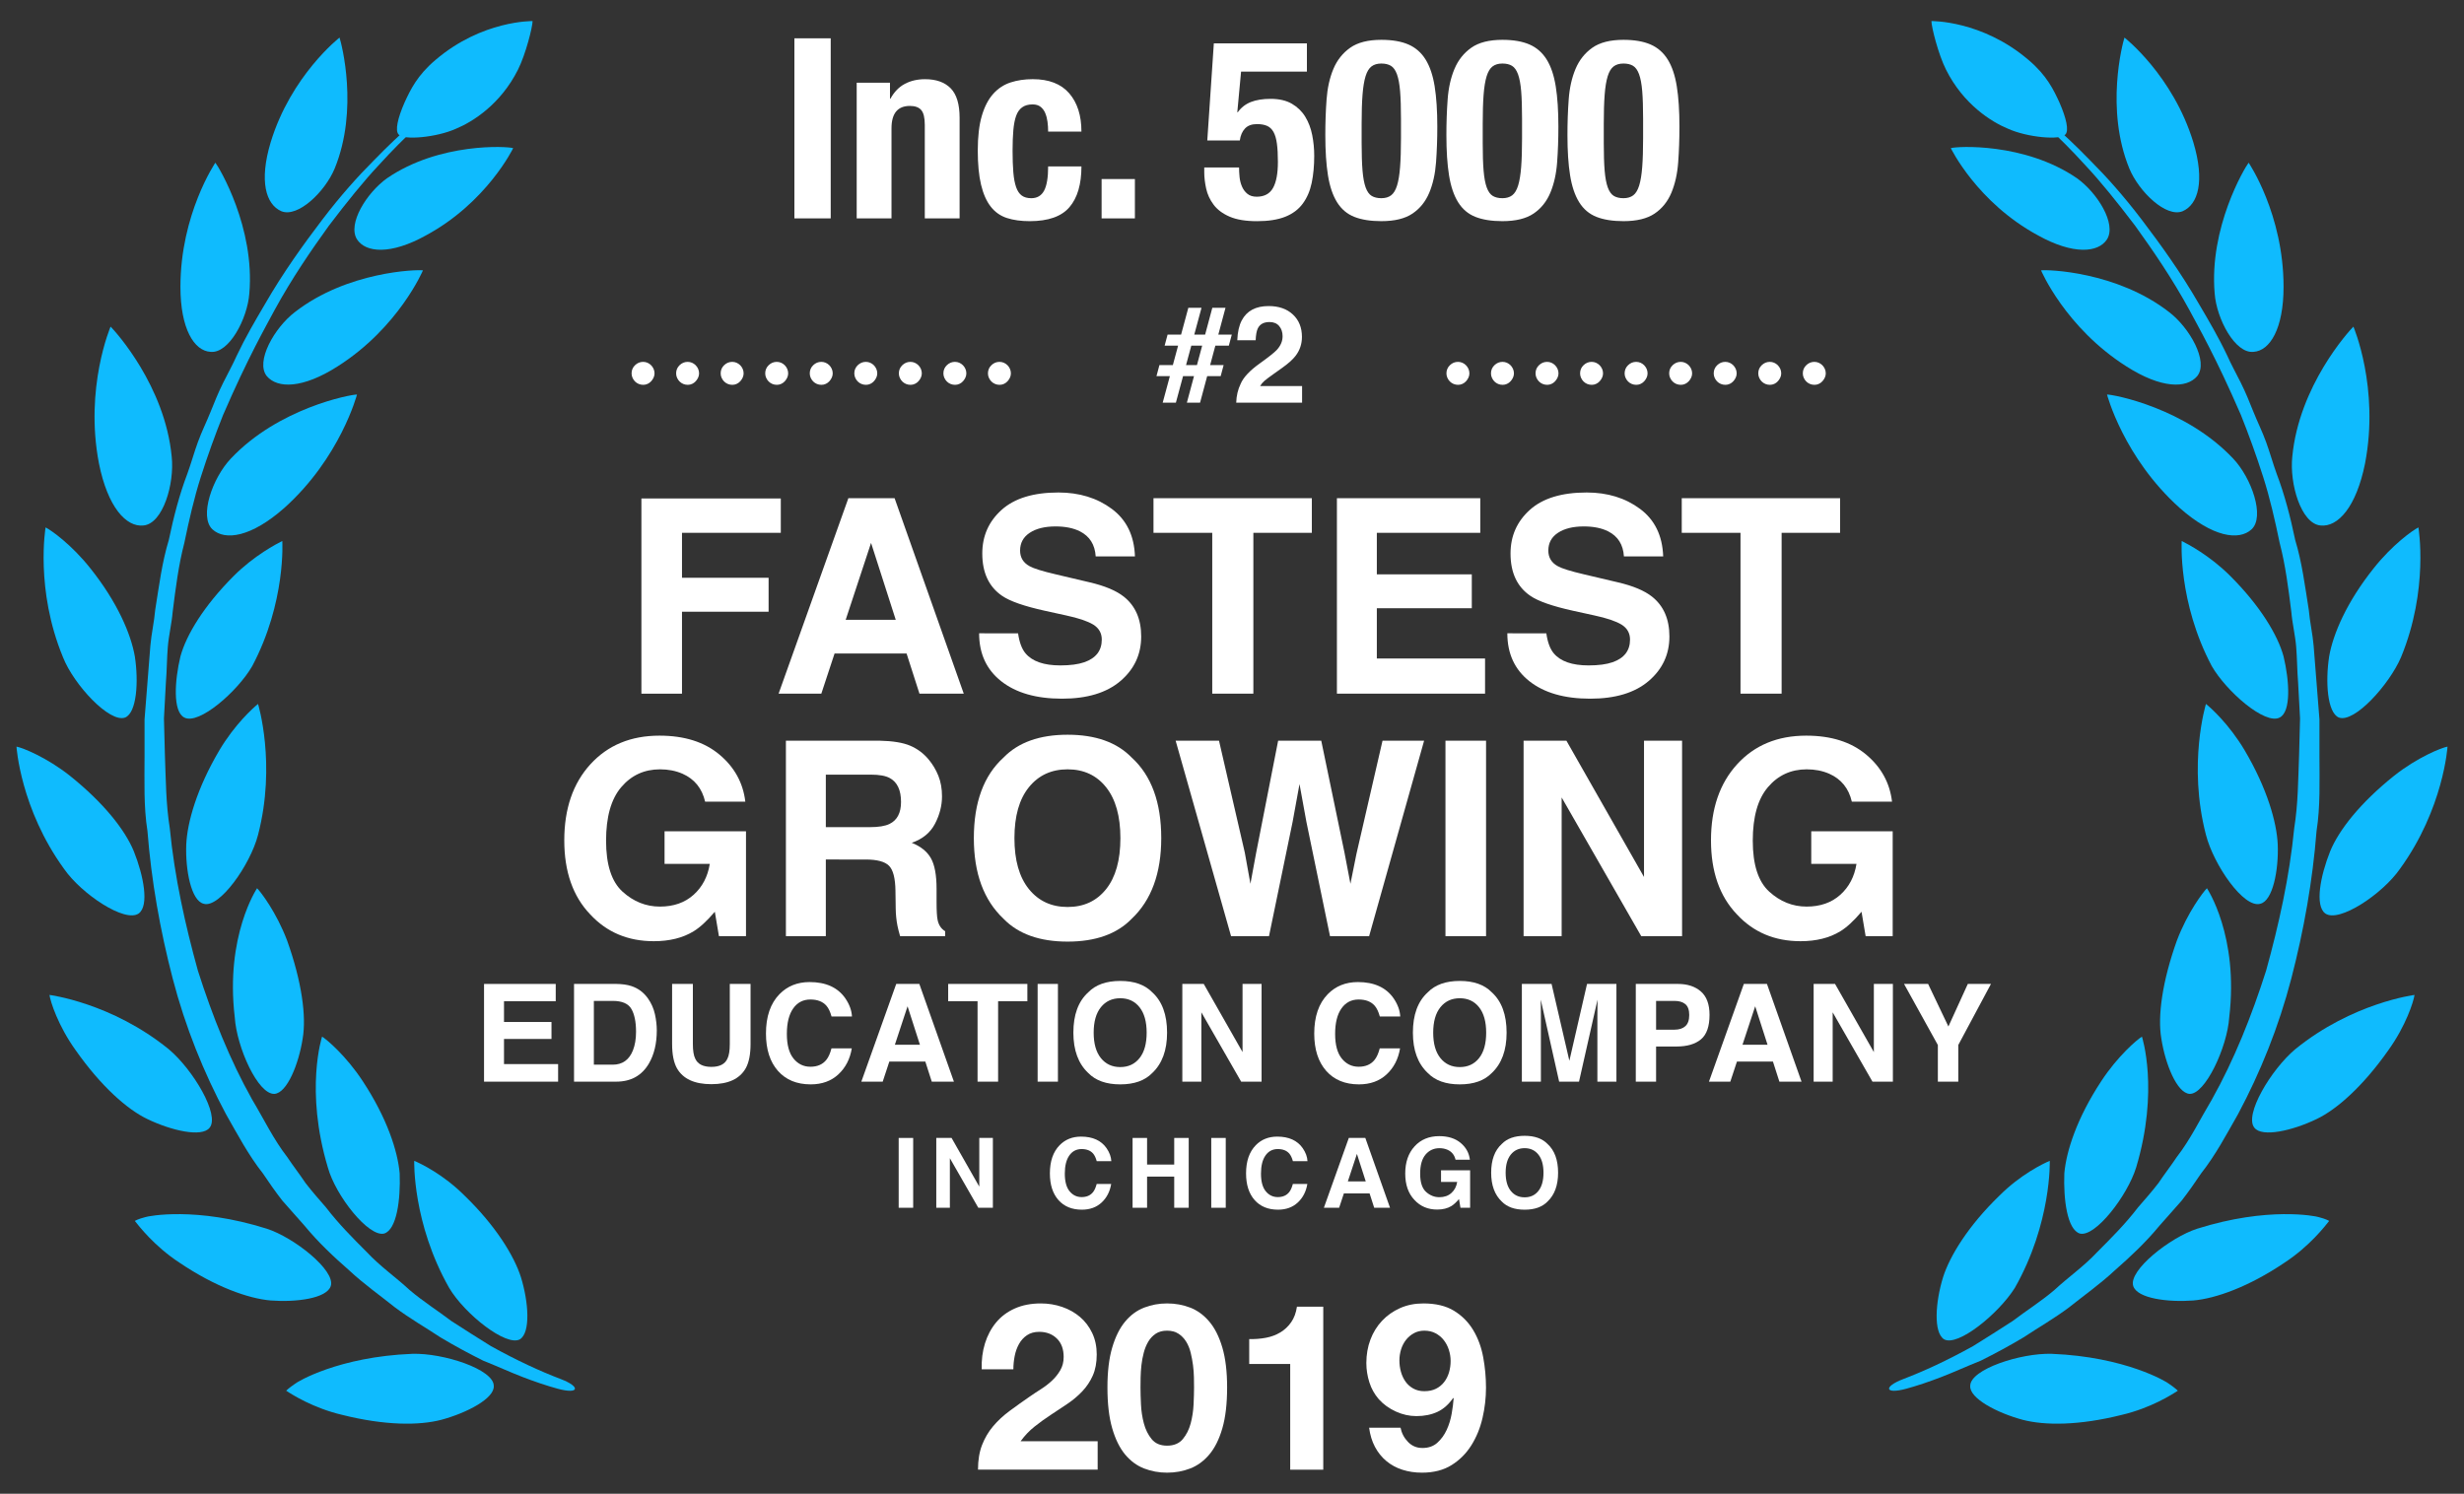 <?xml version="1.0" encoding="utf-8"?>
<!-- Generator: Adobe Illustrator 25.2.1, SVG Export Plug-In . SVG Version: 6.00 Build 0)  -->
<svg version="1.1" id="Layer_1" xmlns="http://www.w3.org/2000/svg" xmlns:xlink="http://www.w3.org/1999/xlink" x="0px" y="0px"
	 viewBox="0 0 254 154" style="enable-background:new 0 0 254 154;" xml:space="preserve">
<rect x="0" y="0" width="254" height="154" fill="#333333" stroke="none"/>
<style type="text/css">
	.st0{fill:#0FBBFE;}
	.st1{enable-background:new    ;}
	.st2{fill:#FFFFFF;}
</style>
<g>
	<g>
		<g id="XMLID_58_">
			<path id="XMLID_76_" class="st0" d="M44,12.174c0,0-2,1.6-5,4.9c-1.5,1.6-3.2,3.7-5.1,6.2c-1.8,2.5-3.8,5.4-5.6,8.7
				c-0.9,1.7-2.7,4.8-5.3,10.8c-0.8,2-1.6,4.2-2.3,6.4c-0.7,2.2-1.2,4.4-1.7,6.8c-0.6,2.3-0.9,4.7-1.2,7.1c-0.1,1.2-0.4,2.4-0.5,3.6
				c-0.1,1.2-0.1,2.5-0.2,3.7l-0.2,3.7l0.1,3.8c0.1,2.6,0.1,5,0.5,7.5c0.5,5.1,1.6,10,2.9,14.7c1.5,4.7,3.3,9.2,5.6,13.3
				c1.2,2,2.2,4.1,3.6,5.9c0.6,0.9,1.3,1.8,1.9,2.7c0.7,0.9,1.4,1.7,2.1,2.5c1.3,1.7,2.8,3.2,4.2,4.6c1.4,1.5,3,2.6,4.4,3.9
				c1.4,1.2,3,2.2,4.3,3.2c1.4,0.9,2.8,1.8,4.1,2.6c2.7,1.5,5.1,2.6,7.2,3.4c2.1,0.8,1.9,1.6-0.3,1c-1.1-0.3-2.3-0.7-3.6-1.2
				c-1.3-0.5-2.6-1.1-4.1-1.7c-1.4-0.7-2.9-1.5-4.4-2.4c-1.5-1-3.1-1.9-4.7-3.1c-1.5-1.2-3.2-2.4-4.7-3.8c-1.6-1.4-3.2-2.9-4.6-4.6
				c-0.7-0.8-1.5-1.7-2.3-2.6c-0.7-0.9-1.4-1.9-2-2.8c-1.5-1.9-2.6-4-3.8-6.1c-2.3-4.3-4.2-9-5.5-14s-2.2-10.1-2.6-15.2
				c-0.4-2.5-0.3-5.2-0.3-7.7v-3.8l0.3-3.8c0.1-1.3,0.2-2.5,0.3-3.8c0.1-1.2,0.4-2.5,0.5-3.7c0.4-2.5,0.7-4.9,1.4-7.2
				c0.5-2.4,1.1-4.7,1.9-6.8c0.4-1.1,0.7-2.2,1.1-3.3s0.9-2.1,1.3-3.1s0.8-2,1.3-3s1-1.9,1.4-2.8c0.9-1.9,1.9-3.6,2.9-5.3
				c1.9-3.3,4-6.2,5.9-8.7s3.7-4.5,5.3-6.1c3.1-3.2,5.2-4.8,5.2-4.8L44,12.174z"/>
			<path id="XMLID_75_" class="st0" d="M29,21.774c1.7,0.7,4.5-2,5.5-4.4c2.5-6.1,0.7-12.9,0.5-13.5c0,0-5,3.9-7.1,10.8
				C26.7,18.674,27.4,21.074,29,21.774z"/>
			<path id="XMLID_74_" class="st0" d="M36.8,24.674c-1-1.6,1-4.8,3.1-6.3c5.4-3.7,12.4-3.3,13-3.1c0,0-2.7,5.6-9,9
				C40.3,26.274,37.7,26.074,36.8,24.674z"/>
			<path id="XMLID_73_" class="st0" d="M12.9,73.974c1.2-0.5,1.4-3.7,1-6.3c-0.4-2.3-1.8-5.6-4.6-9.1c-1.9-2.4-4-3.9-4.6-4.2
				c0,0-1.1,6.4,1.8,13.4C7.6,70.574,11.3,74.574,12.9,73.974z"/>
			<path id="XMLID_72_" class="st0" d="M14.3,94.174c1.1-0.8,0.5-3.9-0.5-6.4c-0.9-2.2-3.1-5-6.6-7.8c-2.4-1.9-4.9-2.9-5.5-3
				c0,0,0.4,6.4,4.9,12.6C8.4,92.174,12.9,95.174,14.3,94.174z"/>
			<path id="XMLID_71_" class="st0" d="M21.6,116.274c-0.8,1-3.9,0.3-6.4-0.9c-2.1-1-4.8-3.4-7.4-7.1c-1.8-2.5-2.6-5-2.7-5.7
				c0,0,6.4,0.8,12.3,5.6C19.9,110.274,22.7,114.974,21.6,116.274z"/>
			<path id="XMLID_70_" class="st0" d="M34.1,132.574c-0.4,1.3-3.6,1.7-6.2,1.5c-2.3-0.2-5.7-1.4-9.4-3.9c-2.6-1.7-4.2-3.8-4.6-4.3
				c0,0,0.3-0.2,1.1-0.4c0.3-0.1,5.2-1.1,12.5,1.2C30.3,127.574,34.6,130.974,34.1,132.574z"/>
			<path id="XMLID_69_" class="st0" d="M50.9,142.874c0.1,1.3-2.8,2.8-5.4,3.5c-2.3,0.6-5.8,0.6-10.2-0.5c-3-0.7-5.2-2.1-5.8-2.5
				c0,0,0.3-0.3,0.9-0.7c0.2-0.2,4.5-2.8,12.1-3.1C45.7,139.474,50.9,141.174,50.9,142.874z"/>
			<path id="XMLID_68_" class="st0" d="M53.6,138.074c1.1-0.7,0.9-3.8,0.1-6.4c-0.7-2.2-2.6-5.3-5.8-8.4c-2.2-2.2-4.5-3.3-5.2-3.6
				c0,0-0.2,6.4,3.6,13.1C47.9,135.474,52.2,138.874,53.6,138.074z"/>
			<path id="XMLID_67_" class="st0" d="M39.6,127.174c1.3-0.4,1.7-3.5,1.6-6.2c-0.2-2.3-1.3-5.7-3.8-9.5c-1.7-2.6-3.7-4.3-4.2-4.6
				c0,0-1.8,5.5,0.6,13.5C34.6,123.274,38,127.574,39.6,127.174z"/>
			<path id="XMLID_66_" class="st0" d="M28.3,112.774c1.3-0.1,2.5-3.1,2.9-5.7c0.4-2.3-0.1-5.9-1.6-10.1c-1.1-2.9-2.7-5-3.1-5.4
				c0,0-3.3,4.9-2.3,13.3C24.4,107.974,26.6,112.874,28.3,112.774z"/>
			<path id="XMLID_65_" class="st0" d="M21,93.174c-1.3-0.3-1.9-3.5-1.8-6.1c0.1-2.3,1.1-5.8,3.4-9.7c1.6-2.7,3.5-4.4,4-4.8
				c0,0,1.9,6.2,0,13.5C25.8,89.174,22.6,93.674,21,93.174z"/>
			<path id="XMLID_64_" class="st0" d="M19,73.974c-1.2-0.6-1-3.8-0.4-6.3c0.6-2.2,2.4-5.2,5.5-8.3c2.1-2.1,4.4-3.3,5-3.6
				c0,0,0.4,6.3-3.1,12.9C24.5,71.274,20.5,74.774,19,73.974z"/>
			<path id="XMLID_63_" class="st0" d="M41.1,13.874c0.5,0.6,3.9,0.3,5.9-0.6c1.7-0.7,4.6-2.5,6.4-6.1c0.8-1.6,1.5-4.4,1.5-5
				c0,0-5.2-0.1-10,4c-1.9,1.6-2.6,3.1-3.2,4.4C41,12.174,40.7,13.474,41.1,13.874z"/>
			<path id="XMLID_62_" class="st0" d="M21.7,36.274c1.9,0.2,3.8-3.4,4-6c0.6-6.8-3.1-13-3.5-13.5c0,0-3.6,5.3-3.6,12.8
				C18.6,33.874,20,36.174,21.7,36.274z"/>
			<path id="XMLID_61_" class="st0" d="M27.5,38.774c-1.2-1.5,0.8-5,2.9-6.6c5.4-4.2,12.6-4.4,13.2-4.3c0,0-2.5,5.9-8.8,9.9
				C31.2,40.074,28.6,40.074,27.5,38.774z"/>
			<path id="XMLID_60_" class="st0" d="M14.8,54.174c2-0.2,3.2-4.3,2.9-7.1c-0.7-7.3-5.8-12.9-6.3-13.4c0,0-2.7,6.3-1.2,14.1
				C11.1,52.274,13,54.374,14.8,54.174z"/>
			<path id="XMLID_59_" class="st0" d="M21.9,54.574c-1.4-1.3,0-5.3,1.9-7.3c4.9-5.2,12.3-6.6,13-6.6c0,0-1.7,6.5-7.5,11.7
				C25.9,55.374,23.2,55.774,21.9,54.574z"/>
		</g>
		<g id="XMLID_1_">
			<path id="XMLID_57_" class="st0" d="M210,12.174c0,0,2,1.6,5,4.9c1.5,1.6,3.2,3.7,5.1,6.2c1.8,2.5,3.8,5.4,5.6,8.7
				c0.9,1.7,2.7,4.8,5.3,10.8c0.8,2,1.6,4.2,2.3,6.4c0.7,2.2,1.2,4.4,1.7,6.8c0.6,2.3,0.9,4.7,1.2,7.1c0.1,1.2,0.4,2.4,0.5,3.6
				c0.1,1.2,0.1,2.5,0.2,3.7l0.2,3.7l-0.1,3.8c-0.1,2.6-0.1,5-0.5,7.5c-0.5,5.1-1.6,10-2.9,14.7c-1.5,4.7-3.3,9.2-5.6,13.3
				c-1.2,2-2.2,4.1-3.6,5.9c-0.6,0.9-1.3,1.8-1.9,2.7c-0.7,0.9-1.4,1.7-2.1,2.5c-1.3,1.7-2.8,3.2-4.2,4.6c-1.4,1.5-3,2.6-4.4,3.9
				c-1.4,1.2-3,2.2-4.3,3.2c-1.4,0.9-2.8,1.8-4.1,2.6c-2.7,1.5-5.1,2.6-7.2,3.4c-2.1,0.8-1.9,1.6,0.3,1c1.1-0.3,2.3-0.7,3.6-1.2
				c1.3-0.5,2.6-1.1,4.1-1.7c1.4-0.7,2.9-1.5,4.4-2.4c1.5-1,3.1-1.9,4.7-3.1c1.5-1.2,3.2-2.4,4.7-3.8c1.6-1.4,3.2-2.9,4.6-4.6
				c0.7-0.8,1.5-1.7,2.3-2.6c0.7-0.9,1.4-1.9,2-2.8c1.5-1.9,2.6-4,3.8-6.1c2.3-4.3,4.2-9,5.5-14s2.2-10.1,2.6-15.2
				c0.4-2.5,0.3-5.2,0.3-7.7v-3.8l-0.3-3.8c-0.1-1.3-0.2-2.5-0.3-3.8c-0.1-1.2-0.4-2.5-0.5-3.7c-0.4-2.5-0.7-4.9-1.4-7.2
				c-0.5-2.4-1.1-4.7-1.9-6.8c-0.4-1.1-0.7-2.2-1.1-3.3s-0.9-2.1-1.3-3.1s-0.8-2-1.3-3s-1-1.9-1.4-2.8c-0.9-1.9-1.9-3.6-2.9-5.3
				c-1.9-3.3-4-6.2-5.9-8.7s-3.7-4.5-5.3-6.1c-3.1-3.2-5.2-4.8-5.2-4.8L210,12.174z"/>
			<path id="XMLID_56_" class="st0" d="M225,21.774c-1.7,0.7-4.5-2-5.5-4.4c-2.5-6.1-0.7-12.9-0.5-13.5c0,0,5,3.9,7.1,10.8
				C227.3,18.674,226.6,21.074,225,21.774z"/>
			<path id="XMLID_55_" class="st0" d="M217.2,24.674c1-1.6-1-4.8-3.1-6.3c-5.4-3.7-12.4-3.3-13-3.1c0,0,2.7,5.6,9,9
				C213.7,26.274,216.3,26.074,217.2,24.674z"/>
			<path id="XMLID_54_" class="st0" d="M241.1,73.974c-1.2-0.5-1.4-3.7-1-6.3c0.4-2.3,1.8-5.6,4.6-9.1c1.9-2.4,4-3.9,4.6-4.2
				c0,0,1.1,6.4-1.8,13.4C246.3,70.574,242.7,74.574,241.1,73.974z"/>
			<path id="XMLID_22_" class="st0" d="M239.7,94.174c-1.1-0.8-0.5-3.9,0.5-6.4c0.9-2.2,3.1-5,6.6-7.8c2.4-1.9,4.9-2.9,5.5-3
				c0,0-0.4,6.4-4.9,12.6C245.6,92.174,241.1,95.174,239.7,94.174z"/>
			<path id="XMLID_15_" class="st0" d="M232.4,116.274c0.8,1,3.9,0.3,6.4-0.9c2.1-1,4.8-3.4,7.4-7.1c1.8-2.5,2.6-5,2.7-5.7
				c0,0-6.4,0.8-12.3,5.6C234.1,110.274,231.3,114.974,232.4,116.274z"/>
			<path id="XMLID_13_" class="st0" d="M219.9,132.574c0.4,1.3,3.6,1.7,6.2,1.5c2.3-0.2,5.7-1.4,9.4-3.9c2.6-1.7,4.2-3.8,4.6-4.3
				c0,0-0.3-0.2-1.1-0.4c-0.3-0.1-5.2-1.1-12.5,1.2C223.7,127.574,219.4,130.974,219.9,132.574z"/>
			<path id="XMLID_12_" class="st0" d="M203.1,142.874c-0.1,1.3,2.8,2.8,5.4,3.5c2.3,0.6,5.8,0.6,10.2-0.5c3-0.7,5.2-2.1,5.8-2.5
				c0,0-0.3-0.3-0.9-0.7c-0.2-0.2-4.5-2.8-12.1-3.1C208.3,139.474,203.1,141.174,203.1,142.874z"/>
			<path id="XMLID_11_" class="st0" d="M200.4,138.074c-1.1-0.7-0.9-3.8-0.1-6.4c0.7-2.2,2.6-5.3,5.8-8.4c2.2-2.2,4.5-3.3,5.2-3.6
				c0,0,0.2,6.4-3.6,13.1C206,135.474,201.8,138.874,200.4,138.074z"/>
			<path id="XMLID_10_" class="st0" d="M214.4,127.174c-1.3-0.4-1.7-3.5-1.6-6.2c0.2-2.3,1.3-5.7,3.8-9.5c1.7-2.6,3.7-4.3,4.2-4.6
				c0,0,1.8,5.5-0.6,13.5C219.3,123.274,216,127.574,214.4,127.174z"/>
			<path id="XMLID_9_" class="st0" d="M225.7,112.774c-1.3-0.1-2.5-3.1-2.9-5.7c-0.4-2.3,0.1-5.9,1.6-10.1c1.1-2.9,2.7-5,3.1-5.4
				c0,0,3.3,4.9,2.3,13.3C229.6,107.974,227.3,112.874,225.7,112.774z"/>
			<path id="XMLID_8_" class="st0" d="M233,93.174c1.3-0.3,1.9-3.5,1.8-6.1c-0.1-2.3-1.1-5.8-3.4-9.7c-1.6-2.7-3.5-4.4-4-4.8
				c0,0-1.9,6.2,0,13.5C228.2,89.174,231.3,93.674,233,93.174z"/>
			<path id="XMLID_7_" class="st0" d="M235,73.974c1.2-0.6,1-3.8,0.4-6.3c-0.6-2.2-2.4-5.2-5.5-8.3c-2.1-2.1-4.4-3.3-5-3.6
				c0,0-0.4,6.3,3.1,12.9C229.5,71.274,233.5,74.774,235,73.974z"/>
			<path id="XMLID_6_" class="st0" d="M212.9,13.874c-0.5,0.6-3.9,0.3-5.9-0.6c-1.7-0.7-4.6-2.5-6.4-6.1c-0.8-1.6-1.5-4.4-1.5-5
				c0,0,5.2-0.1,10,4c1.9,1.6,2.6,3.1,3.2,4.4C213,12.174,213.3,13.474,212.9,13.874z"/>
			<path id="XMLID_5_" class="st0" d="M232.3,36.274c-1.9,0.2-3.8-3.4-4-6c-0.6-6.8,3.1-13,3.5-13.5c0,0,3.6,5.3,3.6,12.8
				C235.4,33.874,234,36.174,232.3,36.274z"/>
			<path id="XMLID_4_" class="st0" d="M226.5,38.774c1.2-1.5-0.8-5-2.9-6.6c-5.4-4.2-12.6-4.4-13.2-4.3c0,0,2.5,5.9,8.8,9.9
				C222.8,40.074,225.4,40.074,226.5,38.774z"/>
			<path id="XMLID_3_" class="st0" d="M239.2,54.174c-2-0.2-3.2-4.3-2.9-7.1c0.7-7.3,5.8-12.9,6.3-13.4c0,0,2.7,6.3,1.2,14.1
				C242.9,52.274,241,54.374,239.2,54.174z"/>
			<path id="XMLID_2_" class="st0" d="M232.1,54.574c1.4-1.3,0-5.3-1.9-7.3c-4.9-5.2-12.3-6.6-13-6.6c0,0,1.7,6.5,7.5,11.7
				C228.1,55.374,230.8,55.774,232.1,54.574z"/>
		</g>
	</g>
	<g class="st1">
		<path class="st2" d="M81.89,3.95h3.744v18.564H81.89V3.95z"/>
		<path class="st2" d="M91.744,8.526v1.639h0.052c0.381-0.693,0.875-1.2,1.482-1.521c0.606-0.32,1.3-0.48,2.08-0.48
			c1.144,0,2.023,0.312,2.639,0.936s0.923,1.638,0.923,3.042v10.374h-3.588v-9.646c0-0.728-0.121-1.234-0.364-1.521
			c-0.243-0.286-0.633-0.429-1.17-0.429c-1.266,0-1.898,0.771-1.898,2.313v9.282h-3.588V8.526H91.744z"/>
		<path class="st2" d="M107.982,12.557c-0.044-0.329-0.122-0.628-0.234-0.897c-0.113-0.268-0.273-0.484-0.481-0.649
			s-0.485-0.247-0.832-0.247c-0.433,0-0.789,0.1-1.066,0.299s-0.485,0.494-0.624,0.884c-0.139,0.391-0.234,0.885-0.286,1.482
			c-0.052,0.598-0.078,1.305-0.078,2.119c0,0.867,0.026,1.607,0.078,2.223c0.052,0.615,0.147,1.123,0.286,1.521
			s0.333,0.688,0.585,0.871c0.251,0.182,0.576,0.272,0.975,0.272c0.606,0,1.048-0.26,1.326-0.78c0.277-0.52,0.416-1.352,0.416-2.496
			h3.432c0,1.838-0.412,3.237-1.235,4.199s-2.188,1.443-4.095,1.443c-0.902,0-1.686-0.108-2.353-0.325
			c-0.667-0.217-1.222-0.606-1.664-1.17s-0.776-1.317-1.001-2.262c-0.226-0.945-0.338-2.119-0.338-3.523
			c0-1.438,0.139-2.63,0.416-3.575c0.277-0.944,0.667-1.698,1.17-2.262c0.502-0.563,1.1-0.957,1.794-1.183
			c0.693-0.226,1.456-0.338,2.288-0.338c1.664,0,2.916,0.485,3.757,1.455c0.84,0.972,1.261,2.288,1.261,3.952h-3.432
			C108.047,13.224,108.025,12.886,107.982,12.557z"/>
		<path class="st2" d="M116.99,22.515h-3.432v-4.056h3.432V22.515z"/>
		<path class="st2" d="M127.936,7.383l-0.39,4.186h0.052c0.347-0.484,0.797-0.836,1.352-1.053s1.23-0.325,2.028-0.325
			c0.884,0,1.616,0.169,2.197,0.507c0.58,0.339,1.04,0.785,1.378,1.34s0.576,1.183,0.715,1.885s0.208,1.417,0.208,2.145
			c0,1.023-0.087,1.95-0.26,2.782c-0.174,0.832-0.481,1.547-0.923,2.145c-0.442,0.599-1.045,1.05-1.808,1.353
			s-1.733,0.455-2.912,0.455c-1.161,0-2.101-0.156-2.82-0.468c-0.72-0.312-1.27-0.724-1.651-1.235
			c-0.382-0.511-0.637-1.066-0.767-1.664s-0.195-1.157-0.195-1.677v-0.494h3.588c0,0.312,0.017,0.642,0.052,0.988
			s0.117,0.672,0.247,0.975c0.13,0.304,0.316,0.555,0.559,0.754c0.242,0.199,0.562,0.299,0.962,0.299
			c0.779,0,1.339-0.299,1.677-0.896c0.338-0.599,0.507-1.495,0.507-2.691c0-0.763-0.035-1.395-0.104-1.897
			c-0.069-0.503-0.187-0.901-0.352-1.196s-0.386-0.503-0.663-0.624s-0.624-0.182-1.04-0.182c-0.537,0-0.948,0.151-1.234,0.455
			c-0.286,0.303-0.464,0.715-0.533,1.234h-3.354l0.676-10.01h9.594v2.912H127.936z"/>
		<path class="st2" d="M136.75,10.242c0.086-1.178,0.32-2.223,0.701-3.133c0.382-0.91,0.958-1.638,1.729-2.184
			s1.842-0.819,3.211-0.819c1.127,0,2.058,0.161,2.795,0.481c0.736,0.32,1.326,0.836,1.769,1.547
			c0.441,0.711,0.754,1.634,0.936,2.769c0.182,1.136,0.273,2.519,0.273,4.147c0,1.283-0.044,2.514-0.131,3.691
			c-0.087,1.18-0.32,2.224-0.701,3.134c-0.382,0.91-0.958,1.625-1.729,2.145c-0.771,0.521-1.842,0.78-3.211,0.78
			c-1.109,0-2.037-0.147-2.782-0.442c-0.745-0.294-1.339-0.797-1.781-1.508c-0.441-0.711-0.754-1.634-0.936-2.769
			c-0.182-1.136-0.273-2.518-0.273-4.147C136.619,12.652,136.663,11.422,136.75,10.242z M140.455,17.588
			c0.061,0.736,0.169,1.317,0.324,1.742c0.156,0.425,0.364,0.715,0.624,0.87c0.261,0.156,0.589,0.234,0.988,0.234
			c0.416,0,0.754-0.1,1.014-0.299c0.261-0.199,0.464-0.537,0.611-1.014s0.251-1.114,0.312-1.911s0.092-1.785,0.092-2.964v-2.002
			c0-1.161-0.031-2.11-0.092-2.848c-0.061-0.736-0.169-1.316-0.324-1.742c-0.156-0.424-0.364-0.715-0.624-0.871
			c-0.261-0.155-0.59-0.233-0.988-0.233c-0.416,0-0.754,0.1-1.014,0.299c-0.261,0.199-0.464,0.537-0.611,1.014
			c-0.147,0.478-0.251,1.114-0.312,1.911c-0.062,0.798-0.092,1.786-0.092,2.964v2.002C140.364,15.902,140.394,16.852,140.455,17.588
			z"/>
		<path class="st2" d="M149.23,10.242c0.087-1.178,0.32-2.223,0.702-3.133c0.381-0.91,0.957-1.638,1.729-2.184
			s1.842-0.819,3.212-0.819c1.126,0,2.058,0.161,2.795,0.481c0.736,0.32,1.325,0.836,1.768,1.547s0.754,1.634,0.936,2.769
			c0.183,1.136,0.273,2.519,0.273,4.147c0,1.283-0.043,2.514-0.13,3.691c-0.087,1.18-0.321,2.224-0.702,3.134
			c-0.382,0.91-0.958,1.625-1.729,2.145c-0.771,0.521-1.843,0.78-3.211,0.78c-1.11,0-2.037-0.147-2.782-0.442
			c-0.746-0.294-1.339-0.797-1.781-1.508s-0.754-1.634-0.936-2.769c-0.183-1.136-0.273-2.518-0.273-4.147
			C149.1,12.652,149.143,11.422,149.23,10.242z M152.935,17.588c0.061,0.736,0.169,1.317,0.325,1.742s0.364,0.715,0.624,0.87
			c0.26,0.156,0.589,0.234,0.988,0.234c0.415,0,0.754-0.1,1.014-0.299s0.464-0.537,0.611-1.014c0.146-0.477,0.251-1.114,0.312-1.911
			s0.091-1.785,0.091-2.964v-2.002c0-1.161-0.03-2.11-0.091-2.848c-0.061-0.736-0.169-1.316-0.325-1.742
			c-0.156-0.424-0.364-0.715-0.624-0.871c-0.26-0.155-0.589-0.233-0.987-0.233c-0.416,0-0.755,0.1-1.015,0.299
			s-0.464,0.537-0.61,1.014c-0.147,0.478-0.252,1.114-0.312,1.911c-0.061,0.798-0.091,1.786-0.091,2.964v2.002
			C152.844,15.902,152.874,16.852,152.935,17.588z"/>
		<path class="st2" d="M161.709,10.242c0.087-1.178,0.32-2.223,0.702-3.133c0.381-0.91,0.957-1.638,1.729-2.184
			s1.842-0.819,3.212-0.819c1.126,0,2.058,0.161,2.795,0.481c0.736,0.32,1.325,0.836,1.768,1.547s0.754,1.634,0.936,2.769
			c0.183,1.136,0.273,2.519,0.273,4.147c0,1.283-0.043,2.514-0.13,3.691c-0.087,1.18-0.321,2.224-0.702,3.134
			c-0.382,0.91-0.958,1.625-1.729,2.145c-0.771,0.521-1.843,0.78-3.211,0.78c-1.11,0-2.037-0.147-2.782-0.442
			c-0.746-0.294-1.339-0.797-1.781-1.508s-0.754-1.634-0.936-2.769c-0.183-1.136-0.273-2.518-0.273-4.147
			C161.579,12.652,161.622,11.422,161.709,10.242z M165.414,17.588c0.061,0.736,0.169,1.317,0.325,1.742s0.364,0.715,0.624,0.87
			c0.26,0.156,0.589,0.234,0.988,0.234c0.415,0,0.754-0.1,1.014-0.299s0.464-0.537,0.611-1.014c0.146-0.477,0.251-1.114,0.312-1.911
			s0.091-1.785,0.091-2.964v-2.002c0-1.161-0.03-2.11-0.091-2.848c-0.061-0.736-0.169-1.316-0.325-1.742
			c-0.156-0.424-0.364-0.715-0.624-0.871c-0.26-0.155-0.589-0.233-0.987-0.233c-0.416,0-0.755,0.1-1.015,0.299
			s-0.464,0.537-0.61,1.014c-0.147,0.478-0.252,1.114-0.312,1.911c-0.061,0.798-0.091,1.786-0.091,2.964v2.002
			C165.324,15.902,165.354,16.852,165.414,17.588z"/>
	</g>
	<g class="st1">
		<path class="st2" d="M101.536,138.495c0.256-0.824,0.64-1.544,1.152-2.16c0.512-0.616,1.156-1.096,1.932-1.44
			c0.776-0.344,1.668-0.516,2.676-0.516c0.768,0,1.5,0.12,2.196,0.359c0.696,0.24,1.308,0.585,1.836,1.032
			c0.528,0.448,0.948,1,1.26,1.656s0.468,1.392,0.468,2.208c0,0.848-0.136,1.576-0.408,2.184c-0.272,0.608-0.632,1.148-1.08,1.62
			c-0.448,0.473-0.956,0.9-1.524,1.284s-1.14,0.765-1.716,1.14c-0.576,0.377-1.136,0.78-1.68,1.212
			c-0.544,0.433-1.024,0.937-1.44,1.513h7.944v2.928h-12.336c0-0.976,0.14-1.824,0.42-2.544s0.66-1.364,1.14-1.932
			c0.48-0.568,1.044-1.093,1.692-1.572c0.648-0.48,1.332-0.968,2.052-1.464c0.368-0.256,0.76-0.517,1.176-0.78
			s0.796-0.556,1.14-0.876c0.344-0.32,0.632-0.68,0.864-1.08c0.232-0.399,0.348-0.855,0.348-1.368c0-0.815-0.236-1.452-0.708-1.908
			c-0.472-0.456-1.076-0.684-1.812-0.684c-0.496,0-0.916,0.116-1.26,0.348c-0.344,0.232-0.621,0.536-0.828,0.912
			c-0.208,0.376-0.356,0.792-0.444,1.248c-0.088,0.456-0.132,0.908-0.132,1.356H101.2
			C101.168,140.211,101.28,139.319,101.536,138.495z"/>
		<path class="st2" d="M114.652,138.927c0.328-1.112,0.771-2.004,1.332-2.676c0.56-0.672,1.212-1.152,1.956-1.44
			c0.744-0.288,1.532-0.432,2.364-0.432c0.848,0,1.644,0.144,2.388,0.432c0.744,0.288,1.4,0.769,1.968,1.44s1.016,1.563,1.344,2.676
			c0.328,1.112,0.492,2.484,0.492,4.116c0,1.68-0.164,3.084-0.492,4.212c-0.328,1.128-0.776,2.027-1.344,2.7
			c-0.568,0.672-1.224,1.151-1.968,1.439c-0.744,0.288-1.54,0.432-2.388,0.432c-0.832,0-1.62-0.144-2.364-0.432
			c-0.744-0.288-1.396-0.768-1.956-1.439c-0.561-0.673-1.004-1.572-1.332-2.7c-0.328-1.128-0.492-2.532-0.492-4.212
			C114.159,141.411,114.324,140.039,114.652,138.927z M117.616,144.782c0.032,0.681,0.132,1.337,0.3,1.969
			c0.168,0.632,0.436,1.172,0.804,1.62c0.368,0.447,0.896,0.672,1.584,0.672c0.704,0,1.244-0.225,1.62-0.672
			c0.375-0.448,0.648-0.988,0.816-1.62s0.268-1.288,0.3-1.969c0.032-0.68,0.048-1.26,0.048-1.739c0-0.288-0.004-0.637-0.012-1.044
			c-0.008-0.408-0.04-0.828-0.096-1.261c-0.057-0.432-0.136-0.859-0.24-1.283s-0.26-0.805-0.468-1.141
			c-0.208-0.336-0.472-0.607-0.792-0.815c-0.32-0.208-0.712-0.312-1.176-0.312c-0.464,0-0.852,0.104-1.164,0.312
			s-0.568,0.479-0.768,0.815s-0.356,0.717-0.468,1.141c-0.112,0.424-0.192,0.852-0.24,1.283c-0.048,0.433-0.076,0.853-0.084,1.261
			c-0.008,0.407-0.012,0.756-0.012,1.044C117.568,143.523,117.583,144.103,117.616,144.782z"/>
		<path class="st2" d="M133,151.515v-10.896h-4.225v-2.567c0.592,0.016,1.164-0.028,1.717-0.132
			c0.552-0.104,1.047-0.288,1.487-0.553c0.44-0.264,0.812-0.611,1.116-1.044c0.304-0.432,0.504-0.968,0.6-1.607h2.713v16.8H133z"/>
		<path class="st2" d="M145.144,148.658c0.4,0.417,0.896,0.624,1.488,0.624c0.624,0,1.136-0.18,1.536-0.54
			c0.399-0.359,0.72-0.8,0.96-1.319s0.412-1.076,0.516-1.668c0.104-0.592,0.172-1.12,0.204-1.584l-0.048-0.048
			c-0.464,0.672-1.008,1.151-1.632,1.439s-1.344,0.433-2.16,0.433c-0.72,0-1.424-0.156-2.112-0.469
			c-0.688-0.312-1.271-0.731-1.752-1.26c-0.447-0.512-0.775-1.096-0.983-1.752s-0.312-1.32-0.312-1.992
			c0-0.864,0.141-1.668,0.42-2.412c0.28-0.744,0.681-1.392,1.2-1.943c0.52-0.553,1.141-0.988,1.86-1.309
			c0.72-0.319,1.52-0.479,2.399-0.479c1.28,0,2.332,0.252,3.156,0.756s1.484,1.168,1.98,1.992c0.495,0.824,0.84,1.756,1.031,2.796
			c0.192,1.04,0.288,2.088,0.288,3.144c0,1.04-0.119,2.08-0.359,3.12s-0.624,1.98-1.152,2.82s-1.208,1.521-2.04,2.04
			s-1.848,0.779-3.048,0.779c-0.72,0-1.392-0.1-2.016-0.3c-0.624-0.199-1.177-0.5-1.656-0.899c-0.48-0.4-0.872-0.889-1.176-1.464
			c-0.305-0.576-0.504-1.232-0.601-1.969h3.24C144.488,147.755,144.744,148.243,145.144,148.658z M148.025,143.175
			c0.336-0.168,0.615-0.396,0.84-0.685c0.224-0.287,0.392-0.619,0.504-0.995c0.111-0.376,0.168-0.772,0.168-1.188
			c0-0.384-0.061-0.764-0.18-1.14c-0.12-0.376-0.297-0.712-0.528-1.009c-0.232-0.296-0.517-0.531-0.853-0.708
			c-0.336-0.176-0.72-0.264-1.151-0.264c-0.4,0-0.761,0.088-1.08,0.264c-0.32,0.177-0.592,0.408-0.816,0.696
			c-0.224,0.288-0.392,0.616-0.504,0.984s-0.168,0.744-0.168,1.128c0,0.4,0.052,0.788,0.156,1.164
			c0.104,0.376,0.26,0.712,0.468,1.008s0.476,0.536,0.804,0.72c0.328,0.185,0.708,0.276,1.141,0.276
			C147.288,143.427,147.689,143.343,148.025,143.175z"/>
	</g>
	<g class="st1">
		<path class="st2" d="M119.519,37.639h1.384l0.541-2.003h-1.389l0.306-1.142h1.392l0.746-2.762h1.359l-0.746,2.762h1.119
			l0.741-2.762h1.359l-0.741,2.762h1.39l-0.306,1.142h-1.39l-0.537,2.003h1.391l-0.306,1.142h-1.391l-0.733,2.734h-1.359
			l0.733-2.734h-1.128l-0.739,2.734h-1.359l0.739-2.734h-1.381L119.519,37.639z M123.388,37.639l0.537-2.003h-1.121l-0.541,2.003
			H123.388z"/>
		<path class="st2" d="M127.895,39.566c0.278-0.661,0.934-1.36,1.969-2.099c0.897-0.643,1.479-1.103,1.743-1.381
			c0.405-0.433,0.608-0.907,0.608-1.422c0-0.419-0.116-0.768-0.349-1.046s-0.565-0.417-0.998-0.417c-0.593,0-0.996,0.221-1.21,0.663
			c-0.123,0.255-0.196,0.661-0.219,1.217h-1.894c0.032-0.843,0.185-1.524,0.458-2.044c0.521-0.989,1.444-1.483,2.771-1.483
			c1.05,0,1.884,0.29,2.505,0.872c0.62,0.58,0.931,1.35,0.931,2.307c0,0.733-0.22,1.386-0.658,1.955
			c-0.287,0.378-0.76,0.8-1.417,1.265l-0.781,0.554c-0.488,0.347-0.822,0.597-1.003,0.752c-0.18,0.155-0.331,0.335-0.454,0.54h4.327
			v1.716h-6.789C127.455,40.804,127.608,40.154,127.895,39.566z"/>
	</g>
	<g>
		<g class="st1">
			<path class="st2" d="M65.463,37.65c0.238-0.229,0.516-0.343,0.833-0.343c0.159,0,0.308,0.03,0.448,0.091
				c0.14,0.061,0.263,0.145,0.371,0.252s0.194,0.233,0.259,0.378c0.065,0.146,0.098,0.302,0.098,0.47
				c0,0.149-0.033,0.294-0.098,0.434c-0.065,0.14-0.149,0.266-0.252,0.378c-0.103,0.112-0.224,0.201-0.364,0.266
				c-0.14,0.065-0.289,0.099-0.448,0.099c-0.168,0-0.325-0.03-0.469-0.091s-0.271-0.145-0.378-0.252s-0.194-0.233-0.259-0.379
				c-0.065-0.145-0.098-0.296-0.098-0.454C65.106,38.161,65.225,37.879,65.463,37.65z"/>
			<path class="st2" d="M70.055,37.65c0.238-0.229,0.516-0.343,0.833-0.343c0.159,0,0.308,0.03,0.448,0.091
				c0.14,0.061,0.263,0.145,0.371,0.252s0.194,0.233,0.259,0.378c0.065,0.146,0.098,0.302,0.098,0.47
				c0,0.149-0.033,0.294-0.098,0.434c-0.065,0.14-0.149,0.266-0.252,0.378c-0.103,0.112-0.224,0.201-0.364,0.266
				c-0.14,0.065-0.289,0.099-0.448,0.099c-0.168,0-0.325-0.03-0.469-0.091s-0.271-0.145-0.378-0.252s-0.194-0.233-0.259-0.379
				c-0.065-0.145-0.098-0.296-0.098-0.454C69.698,38.161,69.817,37.879,70.055,37.65z"/>
			<path class="st2" d="M74.647,37.65c0.238-0.229,0.516-0.343,0.833-0.343c0.159,0,0.308,0.03,0.448,0.091
				c0.14,0.061,0.263,0.145,0.371,0.252s0.194,0.233,0.259,0.378c0.065,0.146,0.098,0.302,0.098,0.47
				c0,0.149-0.033,0.294-0.098,0.434c-0.065,0.14-0.149,0.266-0.252,0.378c-0.103,0.112-0.224,0.201-0.364,0.266
				c-0.14,0.065-0.289,0.099-0.448,0.099c-0.168,0-0.325-0.03-0.469-0.091s-0.271-0.145-0.378-0.252s-0.194-0.233-0.259-0.379
				c-0.065-0.145-0.098-0.296-0.098-0.454C74.29,38.161,74.409,37.879,74.647,37.65z"/>
			<path class="st2" d="M79.239,37.65c0.238-0.229,0.516-0.343,0.833-0.343c0.159,0,0.308,0.03,0.448,0.091
				c0.14,0.061,0.263,0.145,0.371,0.252s0.194,0.233,0.259,0.378c0.065,0.146,0.098,0.302,0.098,0.47
				c0,0.149-0.033,0.294-0.098,0.434c-0.065,0.14-0.149,0.266-0.252,0.378c-0.103,0.112-0.224,0.201-0.364,0.266
				c-0.14,0.065-0.289,0.099-0.448,0.099c-0.168,0-0.325-0.03-0.469-0.091s-0.271-0.145-0.378-0.252s-0.194-0.233-0.259-0.379
				c-0.065-0.145-0.098-0.296-0.098-0.454C78.882,38.161,79.001,37.879,79.239,37.65z"/>
			<path class="st2" d="M83.831,37.65c0.238-0.229,0.516-0.343,0.833-0.343c0.159,0,0.308,0.03,0.448,0.091
				c0.14,0.061,0.263,0.145,0.371,0.252s0.194,0.233,0.259,0.378c0.065,0.146,0.098,0.302,0.098,0.47
				c0,0.149-0.033,0.294-0.098,0.434c-0.065,0.14-0.149,0.266-0.252,0.378c-0.103,0.112-0.224,0.201-0.364,0.266
				c-0.14,0.065-0.289,0.099-0.448,0.099c-0.168,0-0.325-0.03-0.469-0.091s-0.271-0.145-0.378-0.252s-0.194-0.233-0.259-0.379
				c-0.065-0.145-0.098-0.296-0.098-0.454C83.474,38.161,83.594,37.879,83.831,37.65z"/>
			<path class="st2" d="M88.423,37.65c0.238-0.229,0.516-0.343,0.833-0.343c0.159,0,0.308,0.03,0.448,0.091
				c0.14,0.061,0.263,0.145,0.371,0.252s0.194,0.233,0.259,0.378c0.065,0.146,0.098,0.302,0.098,0.47
				c0,0.149-0.033,0.294-0.098,0.434c-0.065,0.14-0.149,0.266-0.252,0.378c-0.103,0.112-0.224,0.201-0.364,0.266
				c-0.14,0.065-0.289,0.099-0.448,0.099c-0.168,0-0.325-0.03-0.469-0.091s-0.271-0.145-0.378-0.252s-0.194-0.233-0.259-0.379
				c-0.065-0.145-0.098-0.296-0.098-0.454C88.066,38.161,88.185,37.879,88.423,37.65z"/>
			<path class="st2" d="M93.015,37.65c0.238-0.229,0.516-0.343,0.833-0.343c0.159,0,0.308,0.03,0.448,0.091
				c0.14,0.061,0.263,0.145,0.371,0.252s0.194,0.233,0.259,0.378c0.065,0.146,0.098,0.302,0.098,0.47
				c0,0.149-0.033,0.294-0.098,0.434c-0.065,0.14-0.149,0.266-0.252,0.378c-0.103,0.112-0.224,0.201-0.364,0.266
				c-0.14,0.065-0.289,0.099-0.448,0.099c-0.168,0-0.325-0.03-0.469-0.091s-0.271-0.145-0.378-0.252s-0.194-0.233-0.259-0.379
				c-0.065-0.145-0.098-0.296-0.098-0.454C92.658,38.161,92.777,37.879,93.015,37.65z"/>
			<path class="st2" d="M97.607,37.65c0.238-0.229,0.516-0.343,0.833-0.343c0.159,0,0.308,0.03,0.448,0.091
				c0.14,0.061,0.263,0.145,0.371,0.252s0.194,0.233,0.259,0.378c0.065,0.146,0.098,0.302,0.098,0.47
				c0,0.149-0.033,0.294-0.098,0.434c-0.065,0.14-0.149,0.266-0.252,0.378c-0.103,0.112-0.224,0.201-0.364,0.266
				c-0.14,0.065-0.289,0.099-0.448,0.099c-0.168,0-0.325-0.03-0.469-0.091s-0.271-0.145-0.378-0.252s-0.194-0.233-0.259-0.379
				c-0.065-0.145-0.098-0.296-0.098-0.454C97.25,38.161,97.369,37.879,97.607,37.65z"/>
			<path class="st2" d="M102.199,37.65c0.238-0.229,0.516-0.343,0.833-0.343c0.159,0,0.308,0.03,0.448,0.091
				c0.14,0.061,0.263,0.145,0.371,0.252s0.194,0.233,0.259,0.378c0.065,0.146,0.098,0.302,0.098,0.47
				c0,0.149-0.033,0.294-0.098,0.434c-0.065,0.14-0.149,0.266-0.252,0.378c-0.103,0.112-0.224,0.201-0.364,0.266
				c-0.14,0.065-0.289,0.099-0.448,0.099c-0.168,0-0.325-0.03-0.469-0.091s-0.271-0.145-0.378-0.252s-0.194-0.233-0.259-0.379
				c-0.065-0.145-0.098-0.296-0.098-0.454C101.842,38.161,101.961,37.879,102.199,37.65z"/>
		</g>
		<g class="st1">
			<path class="st2" d="M149.463,37.65c0.238-0.229,0.516-0.343,0.833-0.343c0.158,0,0.308,0.03,0.448,0.091
				c0.14,0.061,0.263,0.145,0.37,0.252s0.194,0.233,0.26,0.378c0.064,0.146,0.098,0.302,0.098,0.47c0,0.149-0.033,0.294-0.098,0.434
				c-0.065,0.14-0.149,0.266-0.252,0.378c-0.104,0.112-0.225,0.201-0.364,0.266c-0.14,0.065-0.289,0.099-0.448,0.099
				c-0.168,0-0.324-0.03-0.469-0.091s-0.271-0.145-0.378-0.252s-0.194-0.233-0.259-0.379c-0.065-0.145-0.099-0.296-0.099-0.454
				C149.106,38.161,149.225,37.879,149.463,37.65z"/>
			<path class="st2" d="M154.055,37.65c0.238-0.229,0.516-0.343,0.833-0.343c0.158,0,0.308,0.03,0.448,0.091
				c0.14,0.061,0.263,0.145,0.37,0.252s0.194,0.233,0.26,0.378c0.064,0.146,0.098,0.302,0.098,0.47c0,0.149-0.033,0.294-0.098,0.434
				c-0.065,0.14-0.149,0.266-0.252,0.378c-0.104,0.112-0.225,0.201-0.364,0.266c-0.14,0.065-0.289,0.099-0.448,0.099
				c-0.168,0-0.324-0.03-0.469-0.091s-0.271-0.145-0.378-0.252s-0.194-0.233-0.259-0.379c-0.065-0.145-0.099-0.296-0.099-0.454
				C153.698,38.161,153.817,37.879,154.055,37.65z"/>
			<path class="st2" d="M158.647,37.65c0.238-0.229,0.516-0.343,0.833-0.343c0.159,0,0.309,0.03,0.448,0.091
				s0.264,0.145,0.371,0.252s0.193,0.233,0.259,0.378c0.065,0.146,0.099,0.302,0.099,0.47c0,0.149-0.033,0.294-0.099,0.434
				s-0.149,0.266-0.252,0.378s-0.224,0.201-0.364,0.266c-0.14,0.065-0.289,0.099-0.447,0.099c-0.168,0-0.325-0.03-0.47-0.091
				s-0.271-0.145-0.378-0.252s-0.193-0.233-0.259-0.379c-0.065-0.145-0.098-0.296-0.098-0.454
				C158.29,38.161,158.409,37.879,158.647,37.65z"/>
			<path class="st2" d="M163.239,37.65c0.238-0.229,0.516-0.343,0.833-0.343c0.159,0,0.309,0.03,0.448,0.091
				s0.264,0.145,0.371,0.252s0.193,0.233,0.259,0.378c0.065,0.146,0.099,0.302,0.099,0.47c0,0.149-0.033,0.294-0.099,0.434
				s-0.149,0.266-0.252,0.378s-0.224,0.201-0.364,0.266c-0.14,0.065-0.289,0.099-0.447,0.099c-0.168,0-0.325-0.03-0.47-0.091
				s-0.271-0.145-0.378-0.252s-0.193-0.233-0.259-0.379c-0.065-0.145-0.098-0.296-0.098-0.454
				C162.882,38.161,163.001,37.879,163.239,37.65z"/>
			<path class="st2" d="M167.831,37.65c0.238-0.229,0.516-0.343,0.833-0.343c0.158,0,0.308,0.03,0.448,0.091
				c0.14,0.061,0.263,0.145,0.37,0.252s0.194,0.233,0.26,0.378c0.064,0.146,0.098,0.302,0.098,0.47c0,0.149-0.033,0.294-0.098,0.434
				c-0.065,0.14-0.149,0.266-0.252,0.378c-0.104,0.112-0.225,0.201-0.364,0.266c-0.14,0.065-0.289,0.099-0.448,0.099
				c-0.168,0-0.324-0.03-0.469-0.091s-0.271-0.145-0.378-0.252s-0.194-0.233-0.259-0.379c-0.065-0.145-0.099-0.296-0.099-0.454
				C167.474,38.161,167.593,37.879,167.831,37.65z"/>
			<path class="st2" d="M172.423,37.65c0.238-0.229,0.516-0.343,0.833-0.343c0.158,0,0.308,0.03,0.448,0.091
				c0.14,0.061,0.263,0.145,0.37,0.252s0.194,0.233,0.26,0.378c0.064,0.146,0.098,0.302,0.098,0.47c0,0.149-0.033,0.294-0.098,0.434
				c-0.065,0.14-0.149,0.266-0.252,0.378c-0.104,0.112-0.225,0.201-0.364,0.266c-0.14,0.065-0.289,0.099-0.448,0.099
				c-0.168,0-0.324-0.03-0.469-0.091s-0.271-0.145-0.378-0.252s-0.194-0.233-0.259-0.379c-0.065-0.145-0.099-0.296-0.099-0.454
				C172.066,38.161,172.185,37.879,172.423,37.65z"/>
			<path class="st2" d="M177.015,37.65c0.238-0.229,0.516-0.343,0.833-0.343c0.158,0,0.308,0.03,0.448,0.091
				c0.14,0.061,0.263,0.145,0.37,0.252s0.194,0.233,0.26,0.378c0.064,0.146,0.098,0.302,0.098,0.47c0,0.149-0.033,0.294-0.098,0.434
				c-0.065,0.14-0.149,0.266-0.252,0.378c-0.104,0.112-0.225,0.201-0.364,0.266c-0.14,0.065-0.289,0.099-0.448,0.099
				c-0.168,0-0.324-0.03-0.469-0.091s-0.271-0.145-0.378-0.252s-0.194-0.233-0.259-0.379c-0.065-0.145-0.099-0.296-0.099-0.454
				C176.658,38.161,176.777,37.879,177.015,37.65z"/>
			<path class="st2" d="M181.607,37.65c0.238-0.229,0.516-0.343,0.833-0.343c0.159,0,0.309,0.03,0.448,0.091
				s0.264,0.145,0.371,0.252s0.193,0.233,0.259,0.378c0.065,0.146,0.099,0.302,0.099,0.47c0,0.149-0.033,0.294-0.099,0.434
				s-0.149,0.266-0.252,0.378s-0.224,0.201-0.364,0.266c-0.14,0.065-0.289,0.099-0.447,0.099c-0.168,0-0.325-0.03-0.47-0.091
				s-0.271-0.145-0.378-0.252s-0.193-0.233-0.259-0.379c-0.065-0.145-0.098-0.296-0.098-0.454
				C181.25,38.161,181.369,37.879,181.607,37.65z"/>
			<path class="st2" d="M186.199,37.65c0.238-0.229,0.516-0.343,0.833-0.343c0.159,0,0.309,0.03,0.448,0.091
				s0.264,0.145,0.371,0.252s0.193,0.233,0.259,0.378c0.065,0.146,0.099,0.302,0.099,0.47c0,0.149-0.033,0.294-0.099,0.434
				s-0.149,0.266-0.252,0.378s-0.224,0.201-0.364,0.266c-0.14,0.065-0.289,0.099-0.447,0.099c-0.168,0-0.325-0.03-0.47-0.091
				s-0.271-0.145-0.378-0.252s-0.193-0.233-0.259-0.379c-0.065-0.145-0.098-0.296-0.098-0.454
				C185.842,38.161,185.961,37.879,186.199,37.65z"/>
		</g>
	</g>
	<g class="st1">
		<path class="st2" d="M66.119,51.39h14.369v3.541H70.303v4.635h8.928v3.5h-8.928v8.449h-4.184V51.39z"/>
		<path class="st2" d="M87.454,51.362h4.765l7.13,20.152h-4.566l-1.33-4.143h-7.421l-1.366,4.143h-4.405L87.454,51.362z
			 M87.177,63.9h5.161l-2.546-7.93L87.177,63.9z"/>
		<path class="st2" d="M104.948,65.294c0.13,0.921,0.386,1.608,0.768,2.064c0.698,0.829,1.894,1.244,3.588,1.244
			c1.014,0,1.838-0.109,2.471-0.328c1.201-0.419,1.801-1.198,1.801-2.338c0-0.665-0.294-1.181-0.882-1.545
			c-0.588-0.355-1.521-0.67-2.798-0.943l-2.182-0.479c-2.145-0.474-3.618-0.989-4.419-1.545c-1.358-0.93-2.037-2.384-2.037-4.361
			c0-1.805,0.664-3.304,1.993-4.498c1.329-1.194,3.28-1.791,5.855-1.791c2.149,0,3.983,0.562,5.501,1.688
			c1.518,1.126,2.314,2.76,2.388,4.901h-4.047c-0.075-1.212-0.617-2.073-1.626-2.584c-0.673-0.337-1.509-0.506-2.509-0.506
			c-1.112,0-2,0.219-2.663,0.656s-0.995,1.048-0.995,1.832c0,0.72,0.327,1.258,0.981,1.613c0.42,0.237,1.313,0.515,2.678,0.834
			l3.536,0.834c1.55,0.364,2.712,0.853,3.486,1.463c1.201,0.948,1.802,2.319,1.802,4.115c0,1.841-0.712,3.37-2.135,4.587
			s-3.434,1.825-6.032,1.825c-2.653,0-4.74-0.6-6.26-1.798c-1.52-1.198-2.28-2.846-2.28-4.942H104.948z"/>
		<path class="st2" d="M135.231,51.362v3.568h-6.029v16.584h-4.238V54.931h-6.057v-3.568H135.231z"/>
		<path class="st2" d="M152.594,54.931H141.93v4.279h9.789v3.5h-9.789v5.182h11.156v3.623h-15.271V51.362h14.779V54.931z"/>
		<path class="st2" d="M159.403,65.294c0.13,0.921,0.386,1.608,0.768,2.064c0.698,0.829,1.894,1.244,3.588,1.244
			c1.014,0,1.838-0.109,2.471-0.328c1.2-0.419,1.801-1.198,1.801-2.338c0-0.665-0.294-1.181-0.882-1.545
			c-0.589-0.355-1.521-0.67-2.798-0.943l-2.183-0.479c-2.145-0.474-3.617-0.989-4.419-1.545c-1.358-0.93-2.037-2.384-2.037-4.361
			c0-1.805,0.664-3.304,1.992-4.498c1.329-1.194,3.28-1.791,5.855-1.791c2.149,0,3.983,0.562,5.501,1.688s2.313,2.76,2.388,4.901
			h-4.047c-0.075-1.212-0.617-2.073-1.626-2.584c-0.673-0.337-1.509-0.506-2.509-0.506c-1.112,0-2,0.219-2.663,0.656
			c-0.664,0.438-0.995,1.048-0.995,1.832c0,0.72,0.327,1.258,0.98,1.613c0.421,0.237,1.313,0.515,2.678,0.834l3.537,0.834
			c1.55,0.364,2.712,0.853,3.485,1.463c1.201,0.948,1.802,2.319,1.802,4.115c0,1.841-0.712,3.37-2.135,4.587
			c-1.424,1.217-3.435,1.825-6.032,1.825c-2.653,0-4.74-0.6-6.261-1.798c-1.52-1.198-2.279-2.846-2.279-4.942H159.403z"/>
		<path class="st2" d="M189.686,51.362v3.568h-6.029v16.584h-4.238V54.931h-6.057v-3.568H189.686z"/>
	</g>
	<g class="st1">
		<path class="st2" d="M72.689,82.651c-0.319-1.376-1.099-2.338-2.338-2.885c-0.693-0.301-1.463-0.451-2.311-0.451
			c-1.623,0-2.956,0.611-3.999,1.836c-1.044,1.223-1.565,3.062-1.565,5.519c0,2.475,0.565,4.226,1.695,5.254
			c1.13,1.028,2.415,1.542,3.855,1.542c1.413,0,2.57-0.405,3.473-1.216s1.458-1.873,1.668-3.187h-4.662V85.7H76.9v10.814h-2.789
			l-0.424-2.516c-0.812,0.953-1.541,1.624-2.188,2.015c-1.112,0.681-2.479,1.021-4.102,1.021c-2.671,0-4.858-0.925-6.563-2.773
			c-1.777-1.858-2.666-4.399-2.666-7.624c0-3.261,0.897-5.875,2.693-7.843c1.795-1.968,4.17-2.951,7.123-2.951
			c2.561,0,4.619,0.649,6.173,1.948c1.554,1.299,2.445,2.919,2.673,4.86H72.689z"/>
		<path class="st2" d="M93.834,76.882c0.742,0.319,1.371,0.788,1.886,1.408c0.427,0.511,0.765,1.075,1.013,1.695
			c0.249,0.62,0.374,1.326,0.374,2.119c0,0.957-0.242,1.898-0.725,2.823c-0.483,0.925-1.281,1.579-2.393,1.962
			c0.93,0.374,1.588,0.904,1.976,1.593c0.387,0.688,0.581,1.738,0.581,3.151v1.354c0,0.921,0.037,1.545,0.111,1.873
			c0.111,0.52,0.37,0.902,0.777,1.148v0.506h-4.648c-0.128-0.446-0.219-0.807-0.273-1.08c-0.109-0.565-0.169-1.144-0.178-1.736
			l-0.027-1.873c-0.017-1.285-0.239-2.142-0.666-2.57s-1.227-0.643-2.399-0.643H85.13v7.902h-4.115V76.362h9.639
			C92.032,76.39,93.092,76.563,93.834,76.882z M85.13,79.862v5.414h4.532c0.9,0,1.575-0.109,2.026-0.328
			c0.796-0.383,1.194-1.14,1.194-2.27c0-1.222-0.385-2.042-1.156-2.461c-0.433-0.237-1.082-0.355-1.948-0.355H85.13z"/>
		<path class="st2" d="M116.658,94.724c-1.522,1.567-3.724,2.352-6.604,2.352c-2.88,0-5.082-0.784-6.604-2.352
			c-2.042-1.923-3.062-4.694-3.062-8.312c0-3.691,1.021-6.462,3.062-8.312c1.522-1.567,3.723-2.352,6.604-2.352
			c2.88,0,5.081,0.784,6.604,2.352c2.032,1.851,3.049,4.621,3.049,8.312C119.706,90.029,118.69,92.801,116.658,94.724z
			 M114.026,91.661c0.979-1.23,1.47-2.98,1.47-5.25c0-2.261-0.49-4.008-1.47-5.243c-0.98-1.235-2.304-1.853-3.972-1.853
			s-2.999,0.615-3.992,1.846c-0.994,1.23-1.49,2.98-1.49,5.25s0.497,4.02,1.49,5.25c0.993,1.23,2.324,1.846,3.992,1.846
			S113.046,92.892,114.026,91.661z"/>
		<path class="st2" d="M125.66,76.362l2.66,11.54l0.58,3.212l0.581-3.146l2.276-11.606h4.443l2.395,11.539l0.613,3.213l0.622-3.088
			l2.687-11.664h4.287l-5.669,20.152h-4.032L134.67,84.73l-0.711-3.896l-0.711,3.896l-2.434,11.785h-3.911l-5.714-20.152H125.66z"/>
		<path class="st2" d="M153.189,96.515h-4.184V76.362h4.184V96.515z"/>
		<path class="st2" d="M157.058,76.362h4.414l8,14.052V76.362h3.924v20.152h-4.21l-8.204-14.299v14.299h-3.924V76.362z"/>
		<path class="st2" d="M190.896,82.651c-0.319-1.376-1.099-2.338-2.338-2.885c-0.692-0.301-1.463-0.451-2.311-0.451
			c-1.622,0-2.955,0.611-3.999,1.836c-1.044,1.223-1.565,3.062-1.565,5.519c0,2.475,0.565,4.226,1.695,5.254
			s2.415,1.542,3.855,1.542c1.413,0,2.57-0.405,3.473-1.216s1.458-1.873,1.668-3.187h-4.662V85.7h8.395v10.814h-2.789l-0.424-2.516
			c-0.812,0.953-1.54,1.624-2.188,2.015c-1.112,0.681-2.479,1.021-4.102,1.021c-2.671,0-4.858-0.925-6.562-2.773
			c-1.777-1.858-2.666-4.399-2.666-7.624c0-3.261,0.897-5.875,2.693-7.843s4.17-2.951,7.123-2.951c2.562,0,4.619,0.649,6.173,1.948
			s2.445,2.919,2.673,4.86H190.896z"/>
	</g>
	<g class="st1">
		<path class="st2" d="M57.287,103.223h-5.332v2.14h4.895v1.75h-4.895v2.591h5.578v1.812h-7.636v-10.076h7.39V103.223z"/>
		<path class="st2" d="M65.078,101.657c0.707,0.232,1.279,0.658,1.717,1.278c0.352,0.501,0.591,1.044,0.719,1.627
			c0.127,0.583,0.191,1.14,0.191,1.668c0,1.34-0.269,2.475-0.807,3.404c-0.73,1.253-1.856,1.88-3.38,1.88h-4.344v-10.076h4.344
			C64.143,101.447,64.663,101.521,65.078,101.657z M61.218,103.189v6.576h1.944c0.995,0,1.689-0.49,2.082-1.47
			c0.214-0.538,0.322-1.178,0.322-1.921c0-1.025-0.161-1.812-0.483-2.361c-0.322-0.55-0.962-0.824-1.92-0.824H61.218z"/>
		<path class="st2" d="M69.284,101.439h2.14v6.188c0,0.692,0.082,1.197,0.245,1.517c0.254,0.564,0.809,0.847,1.662,0.847
			c0.849,0,1.401-0.282,1.655-0.847c0.163-0.319,0.245-0.824,0.245-1.517v-6.188h2.14v6.193c0,1.071-0.166,1.905-0.498,2.502
			c-0.619,1.094-1.799,1.641-3.542,1.641s-2.925-0.547-3.549-1.641c-0.332-0.597-0.498-1.431-0.498-2.502V101.439z"/>
		<path class="st2" d="M80.357,102.491c0.812-0.829,1.844-1.244,3.098-1.244c1.677,0,2.903,0.556,3.679,1.668
			c0.428,0.624,0.658,1.251,0.69,1.88h-2.105c-0.134-0.483-0.306-0.848-0.516-1.094c-0.375-0.438-0.931-0.656-1.667-0.656
			c-0.75,0-1.342,0.309-1.775,0.927c-0.433,0.617-0.649,1.491-0.649,2.621s0.229,1.977,0.686,2.539
			c0.457,0.563,1.038,0.845,1.742,0.845c0.722,0,1.273-0.241,1.652-0.725c0.209-0.26,0.383-0.649,0.521-1.169h2.092
			c-0.18,1.099-0.642,1.991-1.383,2.68c-0.742,0.688-1.692,1.032-2.851,1.032c-1.434,0-2.561-0.465-3.381-1.395
			c-0.821-0.935-1.231-2.215-1.231-3.842C78.957,104.8,79.424,103.443,80.357,102.491z"/>
		<path class="st2" d="M92.387,101.439h2.382l3.565,10.076h-2.283l-0.665-2.071h-3.71l-0.683,2.071H88.79L92.387,101.439z
			 M92.248,107.707h2.581l-1.273-3.965L92.248,107.707z"/>
		<path class="st2" d="M105.905,101.439v1.784h-3.015v8.292h-2.119v-8.292h-3.028v-1.784H105.905z"/>
		<path class="st2" d="M109.056,111.515h-2.092v-10.076h2.092V111.515z"/>
		<path class="st2" d="M118.783,110.619c-0.761,0.784-1.862,1.176-3.302,1.176s-2.541-0.392-3.302-1.176
			c-1.021-0.962-1.531-2.347-1.531-4.156c0-1.846,0.51-3.231,1.531-4.156c0.761-0.784,1.862-1.176,3.302-1.176
			s2.541,0.392,3.302,1.176c1.016,0.925,1.524,2.311,1.524,4.156C120.308,108.273,119.8,109.657,118.783,110.619z M117.468,109.088
			c0.49-0.615,0.735-1.49,0.735-2.625c0-1.13-0.245-2.004-0.735-2.622c-0.49-0.617-1.152-0.926-1.986-0.926s-1.5,0.308-1.996,0.923
			s-0.745,1.49-0.745,2.625s0.249,2.01,0.745,2.625s1.162,0.923,1.996,0.923S116.978,109.703,117.468,109.088z"/>
		<path class="st2" d="M121.88,101.439h2.207l4,7.025v-7.025h1.962v10.076h-2.105l-4.102-7.149v7.149h-1.962V101.439z"/>
		<path class="st2" d="M136.876,102.491c0.812-0.829,1.845-1.244,3.098-1.244c1.678,0,2.903,0.556,3.679,1.668
			c0.429,0.624,0.658,1.251,0.69,1.88h-2.105c-0.134-0.483-0.306-0.848-0.516-1.094c-0.375-0.438-0.932-0.656-1.668-0.656
			c-0.75,0-1.342,0.309-1.774,0.927c-0.434,0.617-0.649,1.491-0.649,2.621s0.229,1.977,0.686,2.539
			c0.457,0.563,1.037,0.845,1.741,0.845c0.723,0,1.273-0.241,1.652-0.725c0.209-0.26,0.383-0.649,0.521-1.169h2.092
			c-0.181,1.099-0.642,1.991-1.383,2.68c-0.742,0.688-1.692,1.032-2.851,1.032c-1.434,0-2.562-0.465-3.382-1.395
			c-0.82-0.935-1.23-2.215-1.23-3.842C135.477,104.8,135.944,103.443,136.876,102.491z"/>
		<path class="st2" d="M153.783,110.619c-0.761,0.784-1.861,1.176-3.302,1.176s-2.541-0.392-3.302-1.176
			c-1.021-0.962-1.531-2.347-1.531-4.156c0-1.846,0.51-3.231,1.531-4.156c0.761-0.784,1.861-1.176,3.302-1.176
			s2.541,0.392,3.302,1.176c1.017,0.925,1.524,2.311,1.524,4.156C155.308,108.273,154.8,109.657,153.783,110.619z M152.468,109.088
			c0.489-0.615,0.734-1.49,0.734-2.625c0-1.13-0.245-2.004-0.734-2.622c-0.49-0.617-1.152-0.926-1.986-0.926
			s-1.499,0.308-1.996,0.923s-0.745,1.49-0.745,2.625s0.248,2.01,0.745,2.625s1.162,0.923,1.996,0.923
			S151.978,109.703,152.468,109.088z"/>
		<path class="st2" d="M163.599,101.439h3.029v10.076h-1.962v-6.815c0-0.196,0.002-0.471,0.007-0.823
			c0.005-0.354,0.007-0.626,0.007-0.817l-1.909,8.456h-2.047l-1.896-8.456c0,0.191,0.002,0.464,0.007,0.817
			c0.005,0.353,0.007,0.627,0.007,0.823v6.815h-1.962v-10.076h3.063l1.834,7.923L163.599,101.439z"/>
		<path class="st2" d="M175.341,107.153c-0.59,0.492-1.433,0.738-2.527,0.738h-2.098v3.623h-2.092v-10.076h4.326
			c0.998,0,1.793,0.26,2.386,0.779s0.89,1.324,0.89,2.413C176.226,105.82,175.931,106.661,175.341,107.153z M173.734,103.524
			c-0.267-0.224-0.64-0.335-1.12-0.335h-1.897v2.967h1.897c0.48,0,0.854-0.121,1.12-0.362s0.4-0.624,0.4-1.148
			S174,103.747,173.734,103.524z"/>
		<path class="st2" d="M179.763,101.439h2.383l3.564,10.076h-2.283l-0.664-2.071h-3.711l-0.684,2.071h-2.202L179.763,101.439z
			 M179.624,107.707h2.581l-1.272-3.965L179.624,107.707z"/>
		<path class="st2" d="M186.958,101.439h2.207l4,7.025v-7.025h1.962v10.076h-2.105l-4.102-7.149v7.149h-1.962V101.439z"/>
		<path class="st2" d="M202.852,101.439h2.386l-3.37,6.298v3.778h-2.105v-3.778l-3.486-6.298h2.481l2.092,4.389L202.852,101.439z"/>
	</g>
	<g class="st1">
		<path class="st2" d="M94.134,124.515h-1.494v-7.197h1.494V124.515z"/>
		<path class="st2" d="M96.515,117.317h1.577l2.857,5.019v-5.019h1.401v7.197h-1.503l-2.93-5.106v5.106h-1.401V117.317z"/>
		<path class="st2" d="M109.227,118.069c0.58-0.593,1.317-0.889,2.212-0.889c1.198,0,2.074,0.397,2.628,1.191
			c0.306,0.446,0.47,0.894,0.493,1.343h-1.504c-0.096-0.345-0.219-0.605-0.368-0.781c-0.268-0.312-0.665-0.469-1.191-0.469
			c-0.536,0-0.958,0.221-1.268,0.661c-0.309,0.441-0.464,1.065-0.464,1.873s0.163,1.412,0.49,1.814
			c0.326,0.401,0.741,0.603,1.244,0.603c0.516,0,0.909-0.173,1.18-0.518c0.149-0.186,0.274-0.464,0.373-0.835h1.494
			c-0.129,0.784-0.458,1.423-0.988,1.914s-1.208,0.737-2.036,0.737c-1.024,0-1.829-0.332-2.416-0.996
			c-0.586-0.667-0.879-1.582-0.879-2.744C108.227,119.718,108.561,118.75,109.227,118.069z"/>
		<path class="st2" d="M116.752,124.515v-7.197h1.494v2.744h2.798v-2.744h1.494v7.197h-1.494v-3.213h-2.798v3.213H116.752z"/>
		<path class="st2" d="M126.355,124.515h-1.494v-7.197h1.494V124.515z"/>
		<path class="st2" d="M129.449,118.069c0.579-0.593,1.316-0.889,2.212-0.889c1.198,0,2.074,0.397,2.628,1.191
			c0.307,0.446,0.471,0.894,0.493,1.343h-1.504c-0.096-0.345-0.219-0.605-0.368-0.781c-0.269-0.312-0.665-0.469-1.191-0.469
			c-0.536,0-0.958,0.221-1.268,0.661c-0.31,0.441-0.464,1.065-0.464,1.873s0.163,1.412,0.489,1.814
			c0.326,0.401,0.741,0.603,1.244,0.603c0.516,0,0.909-0.173,1.18-0.518c0.149-0.186,0.274-0.464,0.373-0.835h1.494
			c-0.129,0.784-0.458,1.423-0.988,1.914c-0.529,0.491-1.208,0.737-2.036,0.737c-1.023,0-1.829-0.332-2.415-0.996
			c-0.586-0.667-0.879-1.582-0.879-2.744C128.449,119.718,128.783,118.75,129.449,118.069z"/>
		<path class="st2" d="M139.041,117.317h1.702l2.546,7.197h-1.631l-0.475-1.479h-2.65l-0.488,1.479h-1.573L139.041,117.317z
			 M138.943,121.795h1.843l-0.909-2.832L138.943,121.795z"/>
		<path class="st2" d="M150.044,119.564c-0.114-0.491-0.393-0.835-0.835-1.03c-0.248-0.107-0.522-0.161-0.825-0.161
			c-0.58,0-1.056,0.219-1.429,0.655c-0.372,0.438-0.559,1.095-0.559,1.972c0,0.884,0.201,1.509,0.605,1.876
			c0.403,0.367,0.862,0.551,1.377,0.551c0.504,0,0.918-0.145,1.24-0.435c0.322-0.289,0.521-0.669,0.596-1.138h-1.665v-1.201h2.998
			v3.862h-0.996l-0.151-0.898c-0.29,0.34-0.551,0.58-0.781,0.72c-0.397,0.243-0.886,0.364-1.465,0.364
			c-0.954,0-1.735-0.33-2.344-0.99c-0.635-0.664-0.952-1.571-0.952-2.724c0-1.164,0.32-2.098,0.962-2.801
			c0.641-0.702,1.489-1.054,2.544-1.054c0.914,0,1.649,0.232,2.204,0.695c0.556,0.465,0.873,1.043,0.955,1.736H150.044z"/>
		<path class="st2" d="M159.526,123.875c-0.544,0.56-1.33,0.84-2.358,0.84c-1.029,0-1.815-0.28-2.358-0.84
			c-0.729-0.687-1.094-1.677-1.094-2.969c0-1.318,0.364-2.308,1.094-2.969c0.543-0.56,1.329-0.84,2.358-0.84
			c1.028,0,1.814,0.28,2.358,0.84c0.726,0.661,1.089,1.65,1.089,2.969C160.615,122.198,160.251,123.189,159.526,123.875z
			 M158.585,122.781c0.351-0.439,0.525-1.064,0.525-1.875c0-0.808-0.175-1.432-0.525-1.872c-0.35-0.441-0.822-0.662-1.418-0.662
			s-1.071,0.22-1.426,0.659c-0.355,0.439-0.532,1.064-0.532,1.875s0.177,1.436,0.532,1.875c0.354,0.439,0.83,0.659,1.426,0.659
			S158.236,123.221,158.585,122.781z"/>
	</g>
</g>
</svg>
